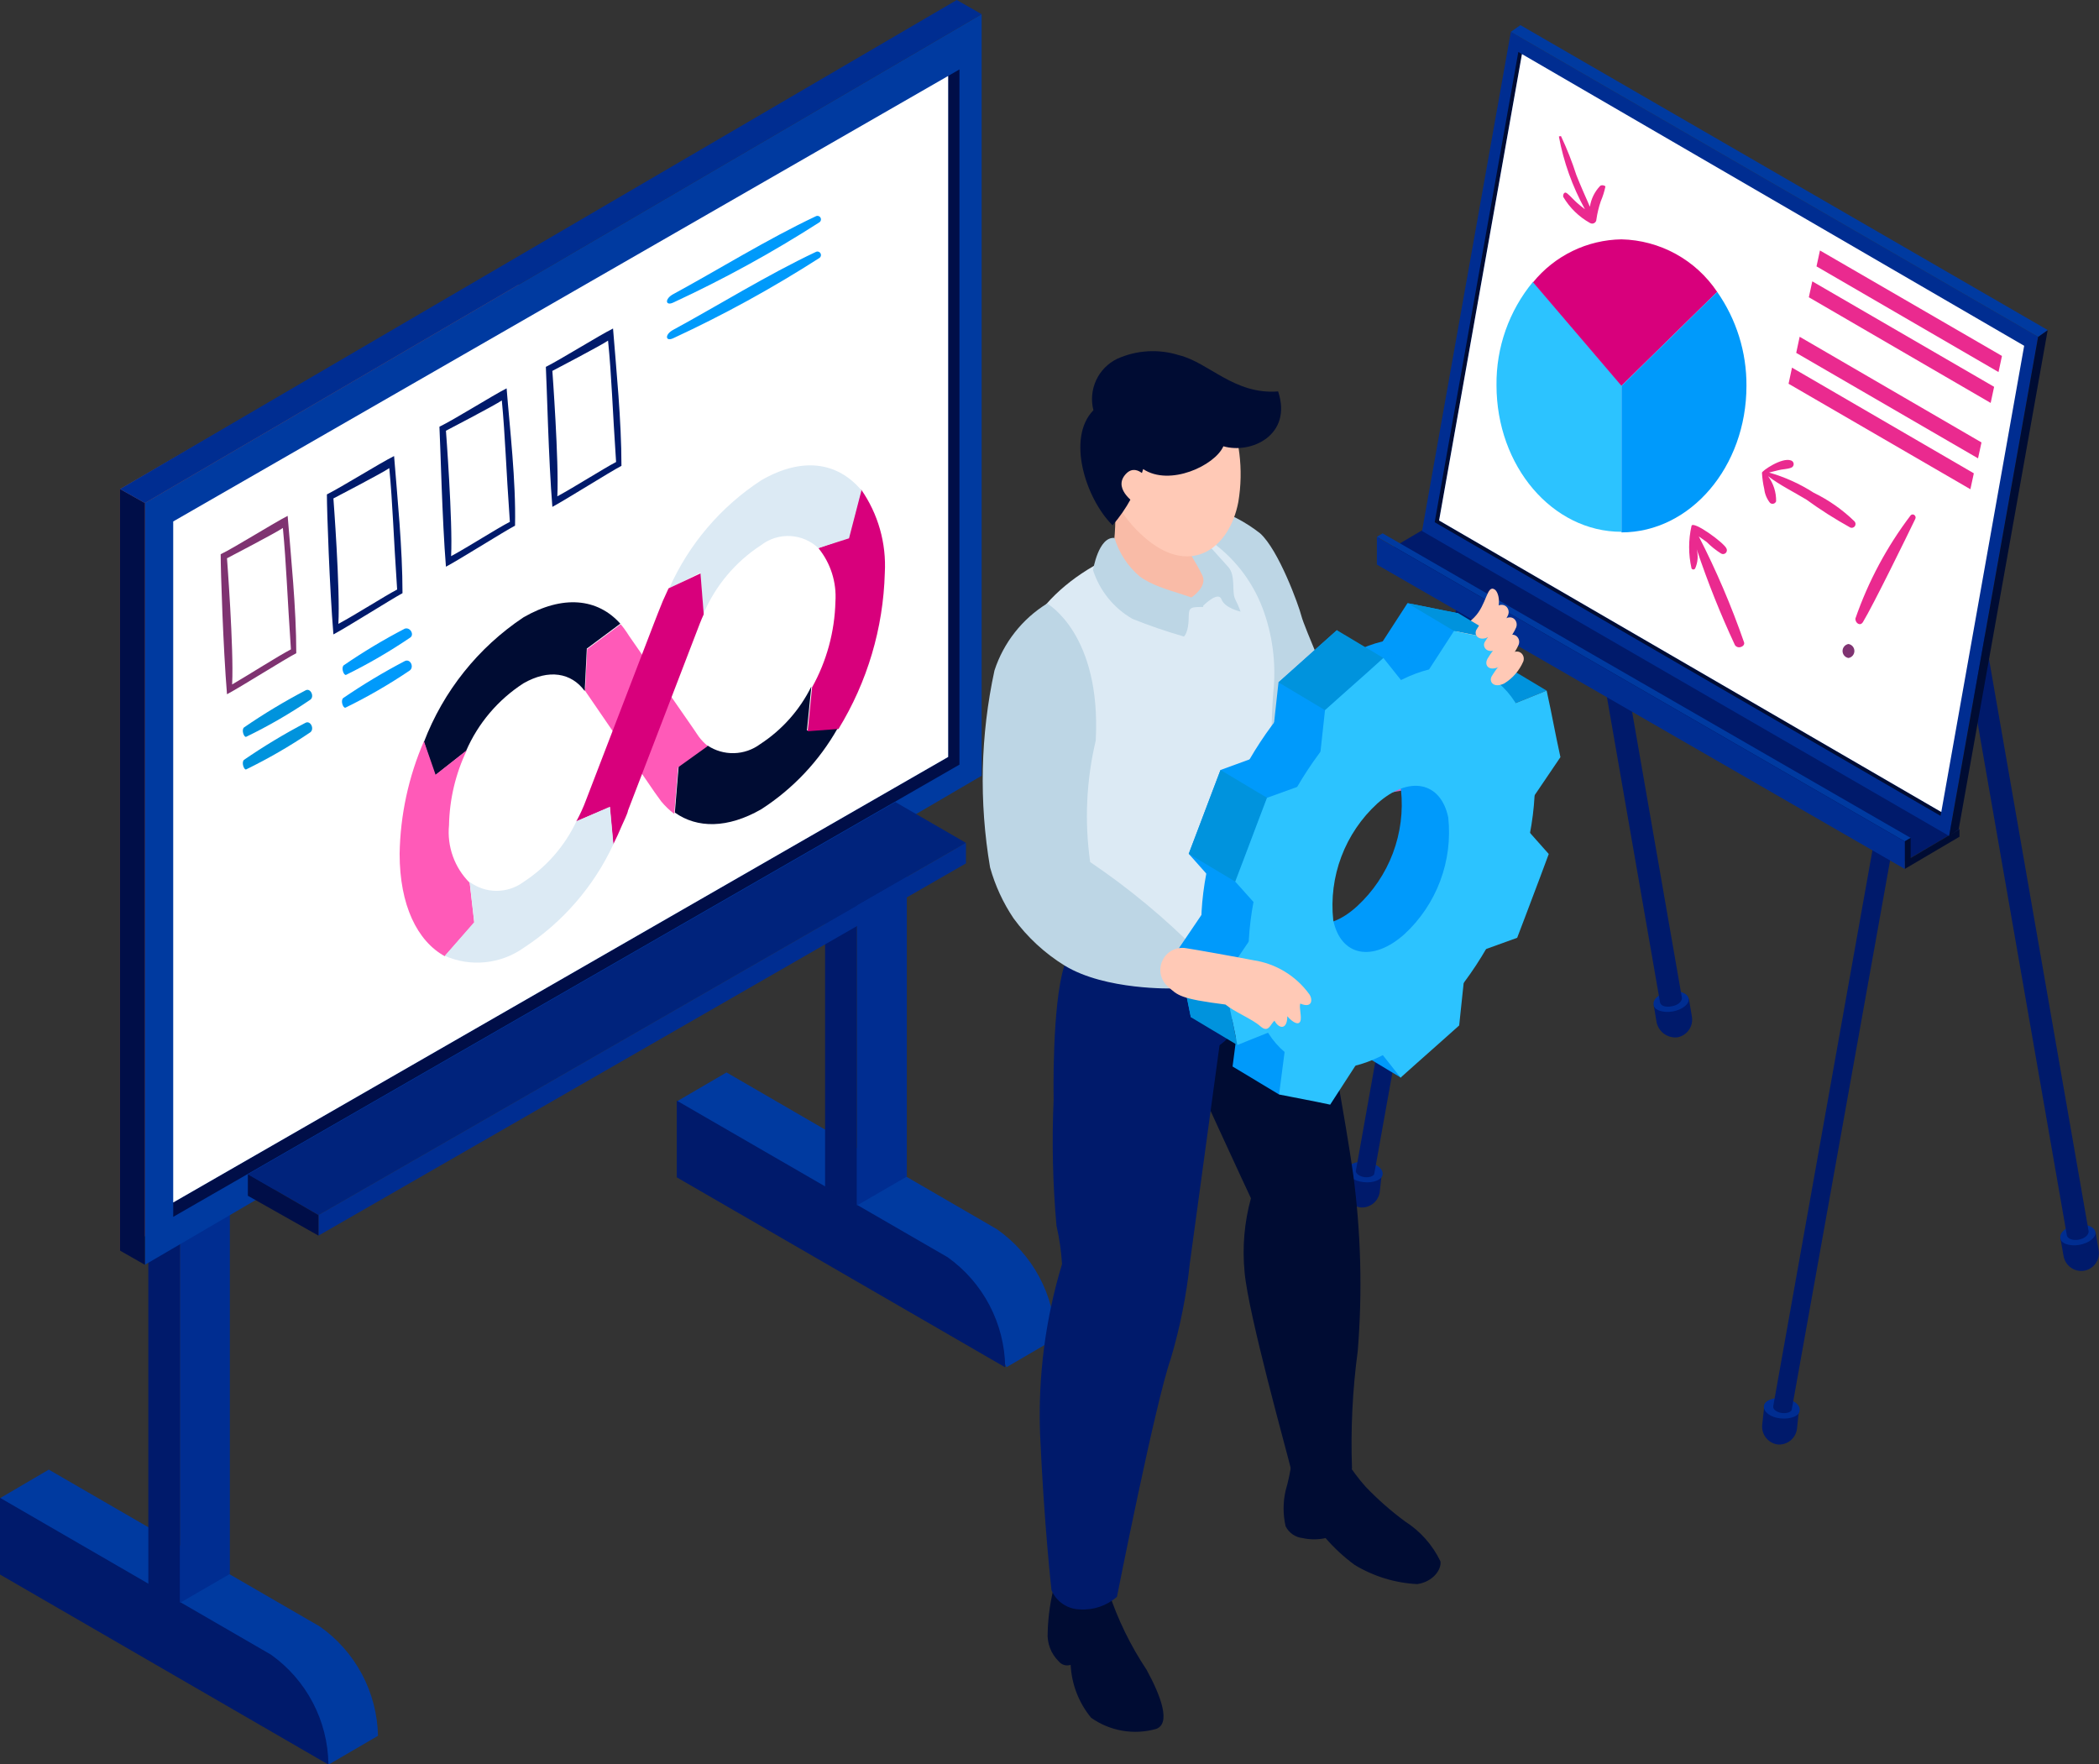 <svg width="552" height="464" viewBox="0 0 552 464" fill="none" xmlns="http://www.w3.org/2000/svg">
<rect x="0" y="0" width="552" height="464" fill="#333333" stroke="none"/>
<g clip-path="url(#clip0_796_3075)">
<path d="M551.094 323.993L551.9 328.734C552.008 329.343 551.995 329.968 551.861 330.573C551.727 331.177 551.475 331.749 551.119 332.256C550.764 332.762 550.311 333.193 549.789 333.523C549.266 333.854 548.684 334.077 548.074 334.181C546.855 334.372 545.609 334.078 544.603 333.362C543.597 332.646 542.91 331.564 542.689 330.348L541.833 325.556L551.094 323.993Z" fill="#001A6B"/>
<path d="M541.833 325.557C541.833 327.019 544.349 327.826 546.866 327.372C549.383 326.918 551.295 325.405 551.044 323.993C550.792 322.581 548.527 321.724 546.01 322.127C543.494 322.531 541.581 324.094 541.833 325.557Z" fill="#002D91"/>
<path d="M503.58 95.423L509.419 94.918L549.282 323.842C549.282 324.749 548.276 325.708 546.665 326.01C545.054 326.313 543.695 325.758 543.544 324.85L503.58 95.423Z" fill="#001A6B"/>
<path d="M444.137 262.614L444.943 267.355C445.148 268.584 444.861 269.845 444.145 270.865C443.429 271.884 442.341 272.58 441.117 272.802C439.901 272.934 438.678 272.618 437.678 271.912C436.678 271.207 435.968 270.161 435.681 268.969L434.876 264.177L444.137 262.614Z" fill="#001A6B"/>
<path d="M434.876 264.177C434.876 265.64 437.392 266.447 439.909 265.993C442.426 265.539 444.338 264.026 444.087 262.614C443.835 261.202 441.57 260.344 439.053 260.748C436.537 261.151 434.624 262.715 434.876 264.177Z" fill="#002D91"/>
<path d="M396.623 34.043L402.462 33.539L442.325 262.463C442.325 263.37 441.319 264.329 439.708 264.631C438.097 264.934 436.688 264.631 436.537 263.471L396.623 34.043Z" fill="#001A6B"/>
<path d="M463.968 369.788L463.415 374.831C463.328 376.042 463.707 377.239 464.475 378.177C465.243 379.116 466.34 379.723 467.542 379.875C468.75 379.962 469.945 379.581 470.881 378.812C471.817 378.043 472.424 376.943 472.575 375.739L473.078 370.948L463.968 369.788Z" fill="#001A6B"/>
<path d="M473.279 370.898C473.279 372.36 470.914 373.268 468.246 373.016C465.578 372.764 463.716 371.251 463.867 369.788C464.018 368.325 466.283 367.417 468.9 367.67C471.518 367.922 473.481 369.435 473.279 370.898Z" fill="#002D91"/>
<path d="M466.334 369.788L509.066 130.324C509.091 130.139 509.091 129.953 509.066 129.769H514.099V131.13L471.216 370.595C471.216 371.301 469.957 371.755 468.649 371.603C467.34 371.452 466.233 370.696 466.334 369.889V369.788Z" fill="#001A6B"/>
<path d="M354.242 307.703L353.739 312.494C353.638 313.699 354.007 314.896 354.766 315.836C355.526 316.776 356.618 317.385 357.816 317.537C359.016 317.625 360.204 317.252 361.14 316.493C362.075 315.734 362.686 314.647 362.849 313.452L363.403 308.409L354.242 307.703Z" fill="#001A6B"/>
<path d="M363.604 308.762C363.604 310.224 361.188 311.183 358.571 310.88C355.954 310.577 354.041 309.165 354.192 307.702C354.343 306.24 356.608 305.282 359.225 305.584C361.843 305.887 363.755 307.299 363.604 308.762Z" fill="#002D91"/>
<path d="M356.608 307.703L399.291 68.289C399.316 68.105 399.316 67.918 399.291 67.734H404.324C404.349 68.188 404.349 68.642 404.324 69.096L361.44 308.51C361.44 309.266 360.182 309.72 358.873 309.569C357.565 309.417 356.457 308.611 356.558 307.854C356.558 307.799 356.576 307.746 356.608 307.703V307.703Z" fill="#001A6B"/>
<path d="M362.095 146.463L500.913 226.503L515.308 218.08L376.49 137.99L362.095 146.463Z" fill="#001A6B"/>
<path d="M362.095 141.167L500.913 221.257L502.473 220.349L363.605 140.259L362.095 141.167Z" fill="#003AA0"/>
<path d="M515.307 218.08V220.047L500.912 228.52V221.257L502.472 220.35V225.645L515.307 218.08Z" fill="#000C33"/>
<path d="M362.095 141.217V148.48L500.913 228.52V221.308L362.095 141.217Z" fill="#002D91"/>
<path d="M373.973 139.654L512.589 219.845L535.994 88.563L397.327 8.372L373.973 139.654Z" fill="#002D91"/>
<path d="M377.295 137.334L399.29 13.668L400.247 14.223L378.453 136.88L510.526 213.541L510.325 214.549L377.295 137.334Z" fill="#000C33"/>
<path d="M400.246 14.223L532.32 90.934L510.525 213.541L378.452 136.88L400.246 14.223Z" fill="white"/>
<path d="M478.615 65.868L526.481 93.607L525.575 97.844L477.709 70.054L478.615 65.868Z" fill="#EA2A8F"/>
<path d="M476.601 73.988L524.417 101.727L523.511 105.963L475.695 78.174L476.601 73.988Z" fill="#EA2A8F"/>
<path d="M473.279 88.564L521.095 116.353L520.189 120.539L472.373 92.8L473.279 88.564Z" fill="#EA2A8F"/>
<path d="M471.266 96.684L519.083 124.473L518.177 128.659L470.36 100.92L471.266 96.684Z" fill="#EA2A8F"/>
<path d="M535.995 88.564L538.511 86.798L515.106 218.08L512.59 219.845L535.995 88.564Z" fill="#000C33"/>
<path d="M397.327 8.372L399.844 6.607L538.511 86.798L535.994 88.564L397.327 8.372Z" fill="#003AA0"/>
<path d="M403.166 74.089C396.842 81.738 393.435 91.39 393.553 101.323C393.553 122.607 408.25 139.856 426.42 139.856V101.323L403.166 74.089Z" fill="#2CC3FF"/>
<path d="M426.42 62.943C421.956 63.012 417.561 64.059 413.544 66.011C409.527 67.963 405.985 70.771 403.166 74.24L426.42 101.475L451.586 76.762C448.804 72.606 445.065 69.181 440.685 66.776C436.306 64.371 431.413 63.056 426.42 62.943V62.943Z" fill="#D8007C"/>
<path d="M459.287 101.475C459.343 92.636 456.652 83.998 451.586 76.762L426.42 101.475V140.007C444.54 140.007 459.287 122.758 459.287 101.475Z" fill="#009AFB"/>
<path d="M458.633 168.856C455.322 159.327 451.353 150.042 446.755 141.066L448.818 142.529C449.959 143.676 451.226 144.691 452.593 145.555C452.784 145.677 453.01 145.731 453.235 145.708C453.46 145.686 453.671 145.588 453.834 145.431C453.996 145.273 454.102 145.066 454.132 144.841C454.163 144.617 454.117 144.388 454.002 144.193C453.247 142.63 445.245 136.83 444.842 138.292C444.005 141.977 444.005 145.804 444.842 149.489C444.891 149.572 444.96 149.642 445.044 149.69C445.128 149.738 445.223 149.764 445.32 149.764C445.417 149.764 445.512 149.738 445.596 149.69C445.68 149.642 445.749 149.572 445.798 149.489C446.506 147.904 446.648 146.123 446.201 144.445C449.074 153.037 452.435 161.456 456.267 169.663C457.123 170.873 459.086 169.915 458.633 168.856Z" fill="#EA2A8F"/>
<path d="M420.833 48.871C419.379 50.377 418.429 52.298 418.115 54.369C416.907 51.595 415.648 48.821 414.541 45.996C413.433 42.552 412.105 39.183 410.565 35.909C410.565 35.657 409.91 35.909 409.961 35.909C411.205 42.608 413.516 49.062 416.806 55.024C416.051 54.469 415.397 53.915 414.692 53.309C413.987 52.704 413.081 51.645 412.175 50.889C411.269 50.132 410.967 51.393 411.118 51.796C412.818 54.669 415.25 57.036 418.165 58.656C418.333 58.753 418.524 58.804 418.718 58.804C418.912 58.804 419.103 58.753 419.271 58.656C419.439 58.559 419.579 58.419 419.677 58.251C419.774 58.083 419.825 57.892 419.826 57.697C420.063 56.068 420.45 54.464 420.984 52.906C421.513 51.672 421.917 50.388 422.192 49.073C422.242 48.871 421.336 48.518 420.833 48.871Z" fill="#EA2A8F"/>
<path d="M487.674 137.082C484.521 134.023 480.902 131.487 476.954 129.567C473.325 127.235 469.373 125.45 465.226 124.271L467.642 123.666C468.749 123.363 469.957 123.414 471.014 123.01C471.216 122.944 471.391 122.816 471.515 122.644C471.64 122.472 471.707 122.265 471.707 122.052C471.707 121.84 471.64 121.633 471.515 121.461C471.391 121.289 471.216 121.16 471.014 121.094C468.598 120.186 463.313 123.868 463.364 124.322C463.442 125.765 463.644 127.2 463.968 128.609C464.12 129.937 464.644 131.196 465.478 132.24C465.6 132.348 465.747 132.426 465.906 132.464C466.065 132.503 466.23 132.503 466.389 132.463C466.548 132.423 466.694 132.346 466.816 132.236C466.938 132.127 467.031 131.99 467.088 131.836C467.132 129.46 466.389 127.137 464.974 125.23C468.095 127.6 471.618 129.315 475.041 131.382C478.746 134.071 482.612 136.531 486.617 138.746C486.833 138.826 487.07 138.83 487.289 138.757C487.507 138.683 487.694 138.537 487.818 138.342C487.941 138.147 487.995 137.916 487.968 137.686C487.942 137.457 487.839 137.244 487.674 137.082Z" fill="#EA2A8F"/>
<path d="M502.473 135.518C496.218 143.751 491.308 152.926 487.927 162.703C487.927 163.913 489.235 164.77 489.94 163.56C492.557 159.273 501.466 141.066 503.681 136.476C504.084 135.72 503.127 134.863 502.473 135.518Z" fill="#EA2A8F"/>
<path d="M486.115 169.36C485.68 169.433 485.284 169.657 484.999 169.994C484.714 170.331 484.558 170.759 484.558 171.201C484.558 171.643 484.714 172.07 484.999 172.407C485.284 172.745 485.68 172.969 486.115 173.042C486.55 172.969 486.945 172.745 487.23 172.407C487.515 172.07 487.672 171.643 487.672 171.201C487.672 170.759 487.515 170.331 487.23 169.994C486.945 169.657 486.55 169.433 486.115 169.36V169.36Z" fill="#7F3371"/>
<path d="M84.106 427.737L12.835 386.482L0 393.996L4.178 404.79L12.835 406.555L76.456 443.574L86.522 464L99.407 456.485C99.291 450.826 97.846 445.273 95.187 440.278C92.528 435.283 88.732 430.987 84.106 427.737V427.737Z" fill="#003AA0"/>
<path d="M86.27 464L0 414.07V393.896L71.271 435.151C75.863 438.42 79.622 442.725 82.246 447.719C84.869 452.713 86.282 458.256 86.371 463.899L86.27 464Z" fill="#001A6B"/>
<path d="M60.45 413.918L47.313 421.534V221.409L60.45 213.793V413.918Z" fill="#002D91"/>
<path d="M39.008 216.567V416.692L47.313 421.534V221.409L39.008 216.567Z" fill="#001A6B"/>
<path d="M262.133 323.236L191.063 282.031L178.178 289.546L182.406 300.289L191.063 302.104L254.634 339.073L264.7 359.549L277.586 352.035C277.452 346.355 275.983 340.787 273.299 335.783C270.614 330.779 266.788 326.48 262.133 323.236Z" fill="#003AA0"/>
<path d="M264.297 359.55L177.977 309.619V289.445L249.248 330.65C253.838 333.932 257.595 338.248 260.217 343.249C262.84 348.251 264.255 353.799 264.348 359.449L264.297 359.55Z" fill="#001A6B"/>
<path d="M238.477 309.417L225.34 317.033V116.908L238.477 109.343V309.417Z" fill="#002D91"/>
<path d="M216.985 112.116V312.191L225.34 317.033V116.908L216.985 112.116Z" fill="#001A6B"/>
<path d="M136.402 67.936L31.559 128.609V328.885L136.402 268.212V67.936Z" fill="#9A5744"/>
<path d="M258.157 3.732L38.102 132.29V332.617L258.157 204.009V3.732Z" fill="#003AA0"/>
<path d="M38.102 332.617L31.559 328.885V128.609L38.102 132.29V332.617Z" fill="#000E48"/>
<path d="M258.157 3.732L251.614 0L31.559 128.609L38.102 132.29L258.157 3.732Z" fill="#002D91"/>
<path d="M249.349 19.972V199.066L45.551 316.226V320.009L252.318 201.083V18.257L249.349 19.972Z" fill="#000E48"/>
<path d="M249.349 19.972L45.551 137.132V316.226L249.349 199.066V19.972Z" fill="white"/>
<path d="M254.03 221.661L83.754 319.555L65.181 308.812L235.457 210.918L254.03 221.661Z" fill="#00237C"/>
<path d="M254.03 221.661V227.057L83.754 324.951V319.555L254.03 221.661Z" fill="#002D91"/>
<path d="M83.754 324.951V319.555L65.181 308.812V314.461L83.754 324.951Z" fill="#000E48"/>
<path d="M75.65 135.669C71.875 137.586 61.96 143.84 58.034 145.756C58.034 150.195 58.688 170.318 59.695 182.574C63.319 180.657 74.794 173.395 77.915 171.781C77.915 159.828 76.506 146.513 75.65 135.669ZM61.054 179.8C61.507 170.671 59.695 146.816 59.695 146.816C59.695 146.816 72.68 140.057 74.392 138.847C75.298 148.379 75.549 156.701 76.506 170.772C73.133 172.537 65.533 177.379 61.054 180.002V179.8Z" fill="#7F3371"/>
<path d="M103.635 119.934C99.81 121.85 89.894 128.054 85.968 130.021C85.968 134.459 86.673 154.532 87.68 166.838C91.304 164.922 102.779 157.659 105.85 155.995C105.85 144.092 104.491 130.777 103.635 119.934ZM88.988 164.064C89.492 154.885 87.68 131.08 87.68 131.08C87.68 131.08 100.665 124.322 102.377 123.111C103.283 132.593 103.484 140.965 104.44 155.036C101.068 156.802 93.518 161.643 88.988 164.064Z" fill="#001A6B"/>
<path d="M133.231 102.13C129.456 104.047 119.54 110.301 115.564 112.217C115.816 116.656 116.269 136.779 117.275 149.035C120.899 147.118 132.375 139.856 135.445 138.242C135.697 126.289 134.086 112.974 133.231 102.13ZM118.634 146.261C119.087 137.132 117.275 113.276 117.275 113.276C117.275 113.276 130.261 106.518 131.972 105.308C132.878 114.84 133.08 123.162 134.086 137.233C130.664 138.998 123.114 143.84 118.634 146.261V146.261Z" fill="#001A6B"/>
<path d="M161.216 86.395C157.391 88.311 147.475 94.515 143.549 96.482C143.801 100.92 144.254 120.993 145.261 133.299C148.834 131.383 160.36 124.12 163.431 122.506C163.431 110.553 162.072 97.238 161.216 86.395ZM146.569 130.525C147.022 121.397 145.261 97.541 145.261 97.541C145.261 97.541 158.196 90.783 159.907 89.572C160.864 99.054 161.065 107.426 162.021 121.497C158.649 123.263 151.049 128.104 146.569 130.525Z" fill="#001A6B"/>
<path d="M80.331 181.565C74.756 184.483 69.361 187.733 64.174 191.299C63.419 191.955 64.174 193.972 64.728 193.771C70.599 190.932 76.252 187.662 81.64 183.986C82.747 183.129 81.64 180.809 80.331 181.565Z" fill="#0093DD"/>
<path d="M80.331 190.089C74.756 193.006 69.361 196.256 64.174 199.823C63.419 200.478 64.174 202.546 64.728 202.344C70.588 199.486 76.24 196.217 81.64 192.56C82.747 191.652 81.64 189.383 80.331 190.089Z" fill="#0093DD"/>
<path d="M106.454 165.325C100.911 168.205 95.548 171.422 90.398 174.958C89.643 175.614 90.398 177.682 91.002 177.48C96.86 174.6 102.511 171.314 107.914 167.645C108.97 166.889 107.914 164.871 106.454 165.325Z" fill="#009AFB"/>
<path d="M106.454 173.849C100.867 176.774 95.455 180.024 90.247 183.583C89.492 184.289 90.247 186.306 90.851 186.104C96.71 183.243 102.361 179.974 107.763 176.32C108.971 175.412 107.914 173.143 106.454 173.849Z" fill="#009AFB"/>
<path d="M214.519 56.89C201.784 62.892 188.396 71.214 177.121 77.317C174.705 78.578 174.957 80.595 177.121 79.536C190.35 73.404 203.148 66.377 215.425 58.504C215.638 58.384 215.795 58.184 215.861 57.947C215.927 57.711 215.897 57.458 215.777 57.243C215.657 57.029 215.457 56.872 215.221 56.806C214.985 56.74 214.732 56.77 214.519 56.89V56.89Z" fill="#009AFB"/>
<path d="M214.519 66.271C201.784 72.273 188.396 80.595 177.121 86.697C174.705 87.958 174.957 89.976 177.121 88.916C190.35 82.785 203.148 75.758 215.425 67.885C215.638 67.765 215.795 67.564 215.861 67.328C215.927 67.091 215.897 66.838 215.777 66.624C215.657 66.41 215.457 66.253 215.221 66.187C214.985 66.12 214.732 66.151 214.519 66.271V66.271Z" fill="#009AFB"/>
<path d="M186.03 196.04C188.1 197.421 190.546 198.129 193.032 198.065C195.518 198.002 197.924 197.172 199.922 195.687C205.675 191.942 210.316 186.716 213.361 180.556L212.203 192.106L220.307 191.501C215.422 200.143 208.512 207.465 200.174 212.835C191.365 217.878 183.363 217.878 177.474 213.692L178.48 201.436L186.03 196.04Z" fill="#000C33"/>
<path d="M213.562 180.758C217.4 173.852 219.507 166.116 219.703 158.214C220.038 153.125 218.438 148.097 215.223 144.143L223.176 141.318L226.447 128.709C230.932 135.129 233.131 142.875 232.688 150.699C232.289 165.201 228.089 179.343 220.508 191.703L212.404 192.308L213.562 180.758Z" fill="#D8007C"/>
<path d="M215.223 144.143C213.209 142.233 210.581 141.108 207.813 140.969C205.044 140.831 202.317 141.688 200.123 143.386C193.425 147.739 188.169 153.988 185.023 161.341L184.168 150.598L175.963 154.784C181.128 143.133 189.555 133.235 200.224 126.289C211.045 120.035 220.357 121.548 226.548 128.962L223.276 141.57L215.223 144.143Z" fill="#DCEAF4"/>
<path d="M153.867 181.666L153.616 181.313L153.918 180.809L154.421 170.722L163.229 164.165L164.035 165.174C164.538 165.829 164.991 166.536 165.444 167.242L182.054 191.198L183.765 193.72C184.448 194.639 185.243 195.469 186.131 196.191L178.329 201.789L177.323 214.045C176.061 213.086 174.913 211.986 173.9 210.767L172.189 208.396L153.867 181.666Z" fill="#FF5AB8"/>
<path d="M111.487 195.132C116.604 181.747 125.752 170.29 137.66 162.35C147.979 156.398 157.139 157.306 163.129 164.014L154.321 170.571L153.767 181.717C150.244 176.925 144.355 175.866 137.66 179.699C130.985 184.012 125.731 190.206 122.561 197.503L114.356 203.958L111.487 195.132Z" fill="#000C33"/>
<path d="M105.095 224.536C105.266 214.342 107.438 204.283 111.487 194.93L114.557 203.757L122.762 197.301C119.81 203.462 118.213 210.187 118.081 217.021C117.811 219.789 118.159 222.582 119.099 225.199C120.039 227.816 121.548 230.191 123.517 232.151L124.725 242.692L116.973 251.468C109.725 247.484 105.095 238.052 105.095 224.536Z" fill="#FF5AB8"/>
<path d="M154.17 210.263L171.987 163.913C171.987 163.913 174.101 158.466 174.303 158.063C174.504 157.659 175.309 155.844 175.813 154.734L184.218 150.8L185.074 161.543C184.722 162.35 184.369 163.106 184.067 163.913L165.142 213.188C165.142 213.743 163.733 216.668 163.582 217.021C162.877 218.736 162.072 220.451 161.267 222.064L160.36 212.23L151.552 216.012C152.569 214.165 153.443 212.243 154.17 210.263V210.263Z" fill="#D8007C"/>
<path d="M124.725 242.491L123.517 231.95C125.566 233.461 128.044 234.277 130.589 234.277C133.133 234.277 135.611 233.461 137.66 231.95C143.701 228.023 148.53 222.487 151.603 215.962L160.411 212.179L161.317 222.014C156.138 233.15 147.941 242.605 137.66 249.299C134.68 251.396 131.211 252.688 127.587 253.05C123.964 253.412 120.309 252.832 116.974 251.367L124.725 242.491Z" fill="#DCEAF4"/>
<path d="M357.916 182.221C354.45 183.892 350.867 185.308 347.195 186.457C348.454 194.981 351.272 214.398 351.373 214.398C357.816 213.591 383.838 184.541 383.838 184.541C383.838 184.541 382.63 181.767 381.22 178.842C380.11 176.855 378.582 175.133 376.741 173.798C376.741 173.798 362.194 180.002 357.916 182.221Z" fill="#E43C5D"/>
<path d="M353.034 187.97C350.87 182.927 342.968 164.871 342.263 162.047C341.559 159.223 336.274 144.647 331.391 140.259C327.507 137.208 323.085 134.916 318.355 133.501L306.376 145.101C306.376 145.101 324.043 182.574 334.562 201.285C336.123 204.009 341.357 214.398 351.374 214.398C356.356 207.842 348.655 195.132 353.034 187.97Z" fill="#BDD6E5"/>
<path d="M339.696 384.364C339.352 386.956 338.814 389.519 338.085 392.03C337.388 395.101 337.388 398.289 338.085 401.36C338.507 402.219 339.139 402.956 339.922 403.503C340.706 404.05 341.615 404.389 342.565 404.487C344.554 404.929 346.616 404.929 348.605 404.487C350.88 407.123 353.447 409.492 356.256 411.548C361.241 414.567 366.896 416.299 372.714 416.591C376.892 415.986 379.157 412.708 378.805 410.59C376.736 406.292 373.511 402.659 369.493 400.099C365.78 397.362 362.311 394.307 359.124 390.97C357.264 388.879 355.58 386.635 354.091 384.263L339.696 384.364Z" fill="#000C33"/>
<path d="M333.958 217.878C333.958 217.878 346.088 248.845 347.951 261.404C349.813 273.962 353.588 292.925 355.853 308.711C357.91 324.158 358.315 339.78 357.061 355.313C355.688 365.524 355.182 375.833 355.551 386.129C354.242 391.777 341.005 392.484 339.444 386.129C338.488 382.044 328.321 345.781 327.314 334.635C326.665 328.082 327.228 321.465 328.975 315.117C328.975 315.117 312.466 279.812 306.678 265.791C303.278 255.74 302.635 244.958 304.815 234.572L333.958 217.878Z" fill="#000C33"/>
<path d="M277.485 416.188C276.297 420.462 275.638 424.866 275.522 429.301C275.428 430.695 275.635 432.092 276.13 433.398C276.625 434.704 277.397 435.887 278.391 436.866C278.756 437.335 279.257 437.678 279.825 437.85C280.393 438.022 281 438.013 281.562 437.824C281.814 442.924 283.703 447.807 286.948 451.744C289.402 453.48 292.213 454.644 295.174 455.15C298.135 455.656 301.171 455.492 304.061 454.67C307.937 453.257 305.37 446.146 301.544 439.136C297.262 432.718 293.875 425.744 291.478 418.407C282.267 417.045 277.485 416.188 277.485 416.188Z" fill="#000C33"/>
<path d="M290.572 230.739C285.949 237.934 282.357 245.744 279.901 253.939C276.579 264.329 277.082 289.244 277.082 289.244C276.598 300.277 276.851 311.33 277.837 322.329C278.597 325.646 279.085 329.019 279.297 332.416C274.938 346.806 272.982 361.819 273.509 376.849C274.566 400.957 276.529 418.205 276.529 418.205C277.16 419.681 278.204 420.943 279.534 421.838C280.865 422.733 282.426 423.223 284.028 423.249C287.578 423.471 291.072 422.274 293.743 419.92C293.743 419.92 303.809 368.931 307.886 357.331C310.333 349.097 312.018 340.656 312.919 332.113L320.721 274.87C320.721 274.87 336.173 264.783 328.221 239.565C323.489 223.779 290.572 230.739 290.572 230.739Z" fill="#001A6B"/>
<path d="M270.539 165.628C278.19 150.497 301.192 139.402 317.701 141.823C324.196 146.214 329.186 152.499 331.996 159.828C334.666 166.882 335.648 174.465 334.865 181.969C333.51 198.913 335.025 215.965 339.344 232.404C330.38 241.596 318.727 247.691 306.074 249.803C299.078 251.014 293.994 248.391 287.199 245.87C286.76 245.726 286.375 245.451 286.096 245.081C285.817 244.711 285.657 244.265 285.639 243.802C282.729 227.219 277.933 211.024 271.345 195.536C268.274 187.163 266.16 174.303 270.539 165.628Z" fill="#DCEAF4"/>
<path d="M312.919 132.341C312.919 132.341 311.359 142.831 315.184 146.463C316.247 147.461 317.016 148.732 317.406 150.138C317.797 151.544 317.795 153.031 317.401 154.436C317.006 155.841 316.234 157.111 315.168 158.106C314.103 159.101 312.785 159.784 311.358 160.08C302.047 163.106 295.504 156.398 289.665 151.758C292.182 146.412 293.39 146.715 293.39 131.584C293.39 119.48 312.919 132.341 312.919 132.341Z" fill="#F9BBA7"/>
<path d="M261.529 176.32C263.921 168.997 268.825 162.761 275.371 158.718C275.371 158.718 289.665 166.687 288.155 194.779C285.676 205.235 285.181 216.065 286.696 226.704C296.963 233.646 306.523 241.586 315.235 250.409C306.225 253.536 308.591 259.941 308.591 259.941C308.591 259.941 290.722 260.496 280.002 253.939C274.763 250.714 270.199 246.5 266.563 241.532C263.795 237.421 261.705 232.892 260.372 228.117C257.446 210.936 257.839 193.352 261.529 176.32V176.32Z" fill="#BDD6E5"/>
<path d="M293.088 141.469C294.277 145.395 296.565 148.896 299.681 151.556C305.52 155.944 316.442 156.6 316.442 159.626C313.271 159.626 312.617 159.626 312.617 162.097C312.617 166.435 311.358 167.393 311.358 167.393C306.768 166.083 302.248 164.534 297.819 162.753C292.894 159.922 289.198 155.355 287.45 149.943C287.45 149.943 288.86 141.066 293.088 141.469Z" fill="#BDD6E5"/>
<path d="M316.443 141.823C316.443 141.823 321.023 146.866 323.036 149.136C325.05 151.405 323.842 155.692 324.848 157.609C325.381 158.656 325.852 159.734 326.258 160.837C326.258 160.837 322.13 159.979 321.224 157.609C320.318 155.238 316.191 159.525 316.191 159.525L313.272 157.155C313.272 157.155 317.651 154.33 316.191 151.304C314.731 148.278 312.215 144.344 312.215 144.344L316.443 141.823Z" fill="#BDD6E5"/>
<path d="M296.058 106.468C301.846 100.063 317.046 97.44 322.482 106.821C325.99 114.731 327.093 123.503 325.653 132.038C323.338 144.143 313.422 151.355 301.947 142.125C290.471 132.896 286.142 117.513 296.058 106.468Z" fill="#FFC9B6"/>
<path d="M336.122 102.937C324.596 103.845 317.902 95.322 310.05 93.405C304.696 91.718 298.911 92.059 293.792 94.363C291.354 95.547 289.4 97.54 288.262 100.004C287.124 102.469 286.873 105.251 287.551 107.88C280.404 115.193 285.538 131.181 292.584 138.141C296.295 133.851 299.041 128.811 300.637 123.363C307.634 128.003 319.512 122.405 321.727 117.362C329.025 119.48 339.947 114.436 336.122 102.937Z" fill="#000C33"/>
<path d="M302.047 126.238C302.047 126.238 298.725 121.195 295.756 125.028C292.786 128.861 298.876 132.644 298.876 132.644L302.047 126.238Z" fill="#FFC9B6"/>
<path d="M393.1 155.036C390.986 153.624 391.036 159.021 387.664 162.4C384.291 165.779 380.668 165.779 379.963 169.36C379.55 171.485 378.926 173.563 378.101 175.563L381.624 181.565C381.624 181.565 387.563 178.539 388.62 175.866C390.08 172.235 389.224 167.09 391.439 164.619C395.365 160.282 394.308 155.894 393.1 155.036Z" fill="#FFC9B6"/>
<path d="M341.307 184.339C341.307 184.339 379.107 180.052 392.445 184.339C405.783 188.626 408.602 197.099 376.288 206.077C343.975 215.054 340.602 201.588 338.186 200.075C335.771 198.562 341.307 184.339 341.307 184.339Z" fill="#C66BC6"/>
<path d="M362.195 262.513C382.328 244.457 394.962 211.221 390.231 188.273C385.499 165.325 365.064 161.24 344.931 179.245C324.798 197.25 312.164 230.487 316.896 253.485C321.627 276.483 342.062 280.518 362.195 262.513ZM338.186 234.673C337.585 229.003 338.319 223.27 340.33 217.936C342.34 212.602 345.571 207.814 349.763 203.958C358.118 196.544 366.474 198.209 368.437 207.69C369.038 213.353 368.304 219.078 366.293 224.404C364.282 229.73 361.051 234.509 356.86 238.355C348.706 245.819 340.351 244.155 338.388 234.673H338.186Z" fill="#009AFB"/>
<path d="M398.132 191.753L397.126 187.063L395.515 178.993L394.508 174.303L384.392 178.388L386.153 187.012L387.965 195.586L389.727 204.211L398.132 191.753Z" fill="#F8B505"/>
<path d="M313.17 267.506L312.214 262.765L310.553 254.746L309.597 250.005L318.002 237.598L319.764 246.172L321.526 254.796L323.287 263.421L313.17 267.506Z" fill="#009AFB"/>
<path d="M356.104 276.029L360.282 272.348L367.328 266.043L371.506 262.362L372.966 248.542L365.416 255.301L357.866 262.009L350.266 268.767L356.104 276.029Z" fill="#F8B505"/>
<path d="M336.223 179.447L340.4 175.715L347.447 169.41L351.574 165.729L357.413 172.991L349.863 179.75L342.263 186.508L334.713 193.216L336.223 179.447Z" fill="#009AFB"/>
<path d="M386.757 239.313L389.022 233.362L392.847 223.224L395.062 217.273L388.972 210.414L384.895 221.258L380.767 232.101L376.69 242.944L386.757 239.313Z" fill="#F8B505"/>
<path d="M312.617 224.536L314.882 218.584L318.707 208.447L320.972 202.496L331.039 198.814L326.912 209.708L322.835 220.551L318.707 231.395L312.617 224.536Z" fill="#009AFB"/>
<path d="M324.144 280.468L336.374 287.831L345.787 270.482L339.193 269.17L332.599 267.859L325.956 266.548L324.144 280.468Z" fill="#009AFB"/>
<path d="M356.155 276.03L368.386 283.393L377.748 266.094L371.154 264.732L364.561 263.421L357.967 262.11L356.155 276.03Z" fill="#009AFB"/>
<path d="M370.148 158.617L373.772 159.324L379.912 160.584L383.536 161.29L381.724 175.21L375.131 173.899L368.537 172.588L361.943 171.277L370.148 158.617Z" fill="#009AFB"/>
<path d="M321.828 257.318L309.597 250.005L313.17 267.506L325.401 274.819L321.828 257.318Z" fill="#0093DD"/>
<path d="M312.617 224.536L324.848 231.849L333.203 209.809L320.972 202.496L312.617 224.536Z" fill="#0093DD"/>
<path d="M336.224 179.447L348.455 186.76L363.806 173.042L351.575 165.729L336.224 179.447Z" fill="#0093DD"/>
<path d="M370.147 158.617L382.378 165.93L395.817 168.604L383.536 161.29L370.147 158.617Z" fill="#0093DD"/>
<path d="M394.508 174.303L406.739 181.616L396.622 185.701L387.764 178.59L394.508 174.303Z" fill="#0093DD"/>
<path d="M374.627 269.826C394.76 251.821 407.393 218.584 402.662 195.586C397.931 172.588 377.496 168.553 357.363 186.609C337.23 204.664 324.596 237.85 329.327 260.798C334.059 283.746 354.443 287.831 374.627 269.826ZM350.618 241.986C350.013 236.323 350.745 230.597 352.756 225.27C354.767 219.943 358 215.165 362.195 211.322C370.55 203.857 378.905 205.522 380.868 215.004C381.47 220.674 380.735 226.406 378.725 231.74C376.714 237.075 373.483 241.862 369.292 245.718C360.936 253.132 352.581 251.468 350.618 241.986Z" fill="#2CC3FF"/>
<path d="M410.364 199.117L409.357 194.376L407.747 186.357L406.74 181.616L396.623 185.701L398.385 194.325L400.197 202.899L401.958 211.524L410.364 199.117Z" fill="#2CC3FF"/>
<path d="M325.402 274.819L324.445 270.078L322.784 262.059L321.828 257.318L330.234 244.911L331.995 253.536L333.757 262.11L335.569 270.734L325.402 274.819Z" fill="#2CC3FF"/>
<path d="M368.335 283.393L372.513 279.661L379.559 273.407L383.737 269.675L385.197 255.856L377.647 262.614L370.097 269.372L362.547 276.08L368.335 283.393Z" fill="#2CC3FF"/>
<path d="M348.454 186.76L352.632 183.028L359.679 176.774L363.806 173.042L369.644 180.355L362.095 187.063L354.545 193.821L346.944 200.579L348.454 186.76Z" fill="#2CC3FF"/>
<path d="M398.988 246.626L401.253 240.675L405.079 230.537L407.293 224.586L401.203 217.727L397.126 228.571L392.999 239.414L388.922 250.257L398.988 246.626Z" fill="#2CC3FF"/>
<path d="M324.848 231.849L327.113 225.897L330.938 215.76L333.203 209.809L343.269 206.177L339.142 217.021L335.065 227.864L330.988 238.708L324.848 231.849Z" fill="#2CC3FF"/>
<path d="M336.374 287.831L339.998 288.537L346.189 289.748L349.813 290.504L358.017 277.845L351.424 276.534L344.83 275.172L338.186 273.861L336.374 287.831Z" fill="#2CC3FF"/>
<path d="M382.378 165.93L386.002 166.687L392.143 167.897L395.817 168.603L393.955 182.574L387.361 181.263L380.767 179.901L374.174 178.59L382.378 165.93Z" fill="#2CC3FF"/>
<path d="M311.862 249.349C314.026 249.652 326.056 251.821 329.629 252.527C332.536 252.961 335.327 253.97 337.841 255.493C340.355 257.017 342.543 259.026 344.276 261.403C345.233 262.614 345.283 265.337 341.961 263.925C341.558 264.934 342.414 267.455 341.961 268.565C341.508 269.675 340.048 268.968 338.538 267.254C338.538 270.885 336.324 270.633 335.166 268.414C334.059 269.372 333.606 271.793 331.441 269.876C329.277 267.96 324.596 266.094 322.281 264.177C310.201 262.664 309.698 261.706 307.181 259.487C306.22 258.665 305.554 257.551 305.284 256.315C305.014 255.079 305.155 253.788 305.685 252.64C306.216 251.491 307.106 250.548 308.222 249.954C309.337 249.36 310.615 249.148 311.862 249.349V249.349Z" fill="#FFC9B6"/>
<path d="M388.418 165.376C389.758 163.157 391.459 161.18 393.452 159.525C395.616 158.164 397.227 160.03 396.623 161.694C395.553 164.083 393.801 166.101 391.589 167.494C388.771 168.856 387.361 166.838 388.418 165.376Z" fill="#FFC9B6"/>
<path d="M390.582 168.654C391.909 166.441 393.613 164.478 395.616 162.854C397.73 161.442 399.34 163.308 398.736 164.972C397.699 167.382 395.94 169.408 393.703 170.772C390.935 172.134 389.626 169.915 390.582 168.654Z" fill="#FFC9B6"/>
<path d="M391.186 173.244C392.508 171.012 394.212 169.032 396.22 167.393C398.384 165.981 399.995 167.897 399.391 169.511C398.356 171.922 396.597 173.95 394.357 175.311C391.539 176.673 390.23 174.958 391.186 173.244Z" fill="#FFC9B6"/>
<path d="M392.395 177.682C393.752 175.476 395.451 173.501 397.428 171.831C399.593 170.419 401.203 172.336 400.599 173.949C399.559 176.357 397.801 178.383 395.566 179.75C392.697 181.111 391.388 179.144 392.395 177.682Z" fill="#FFC9B6"/>
</g>
<defs>
<clipPath id="clip0_796_3075">
<rect width="552" height="464" fill="white"/>
</clipPath>
</defs>
</svg>
